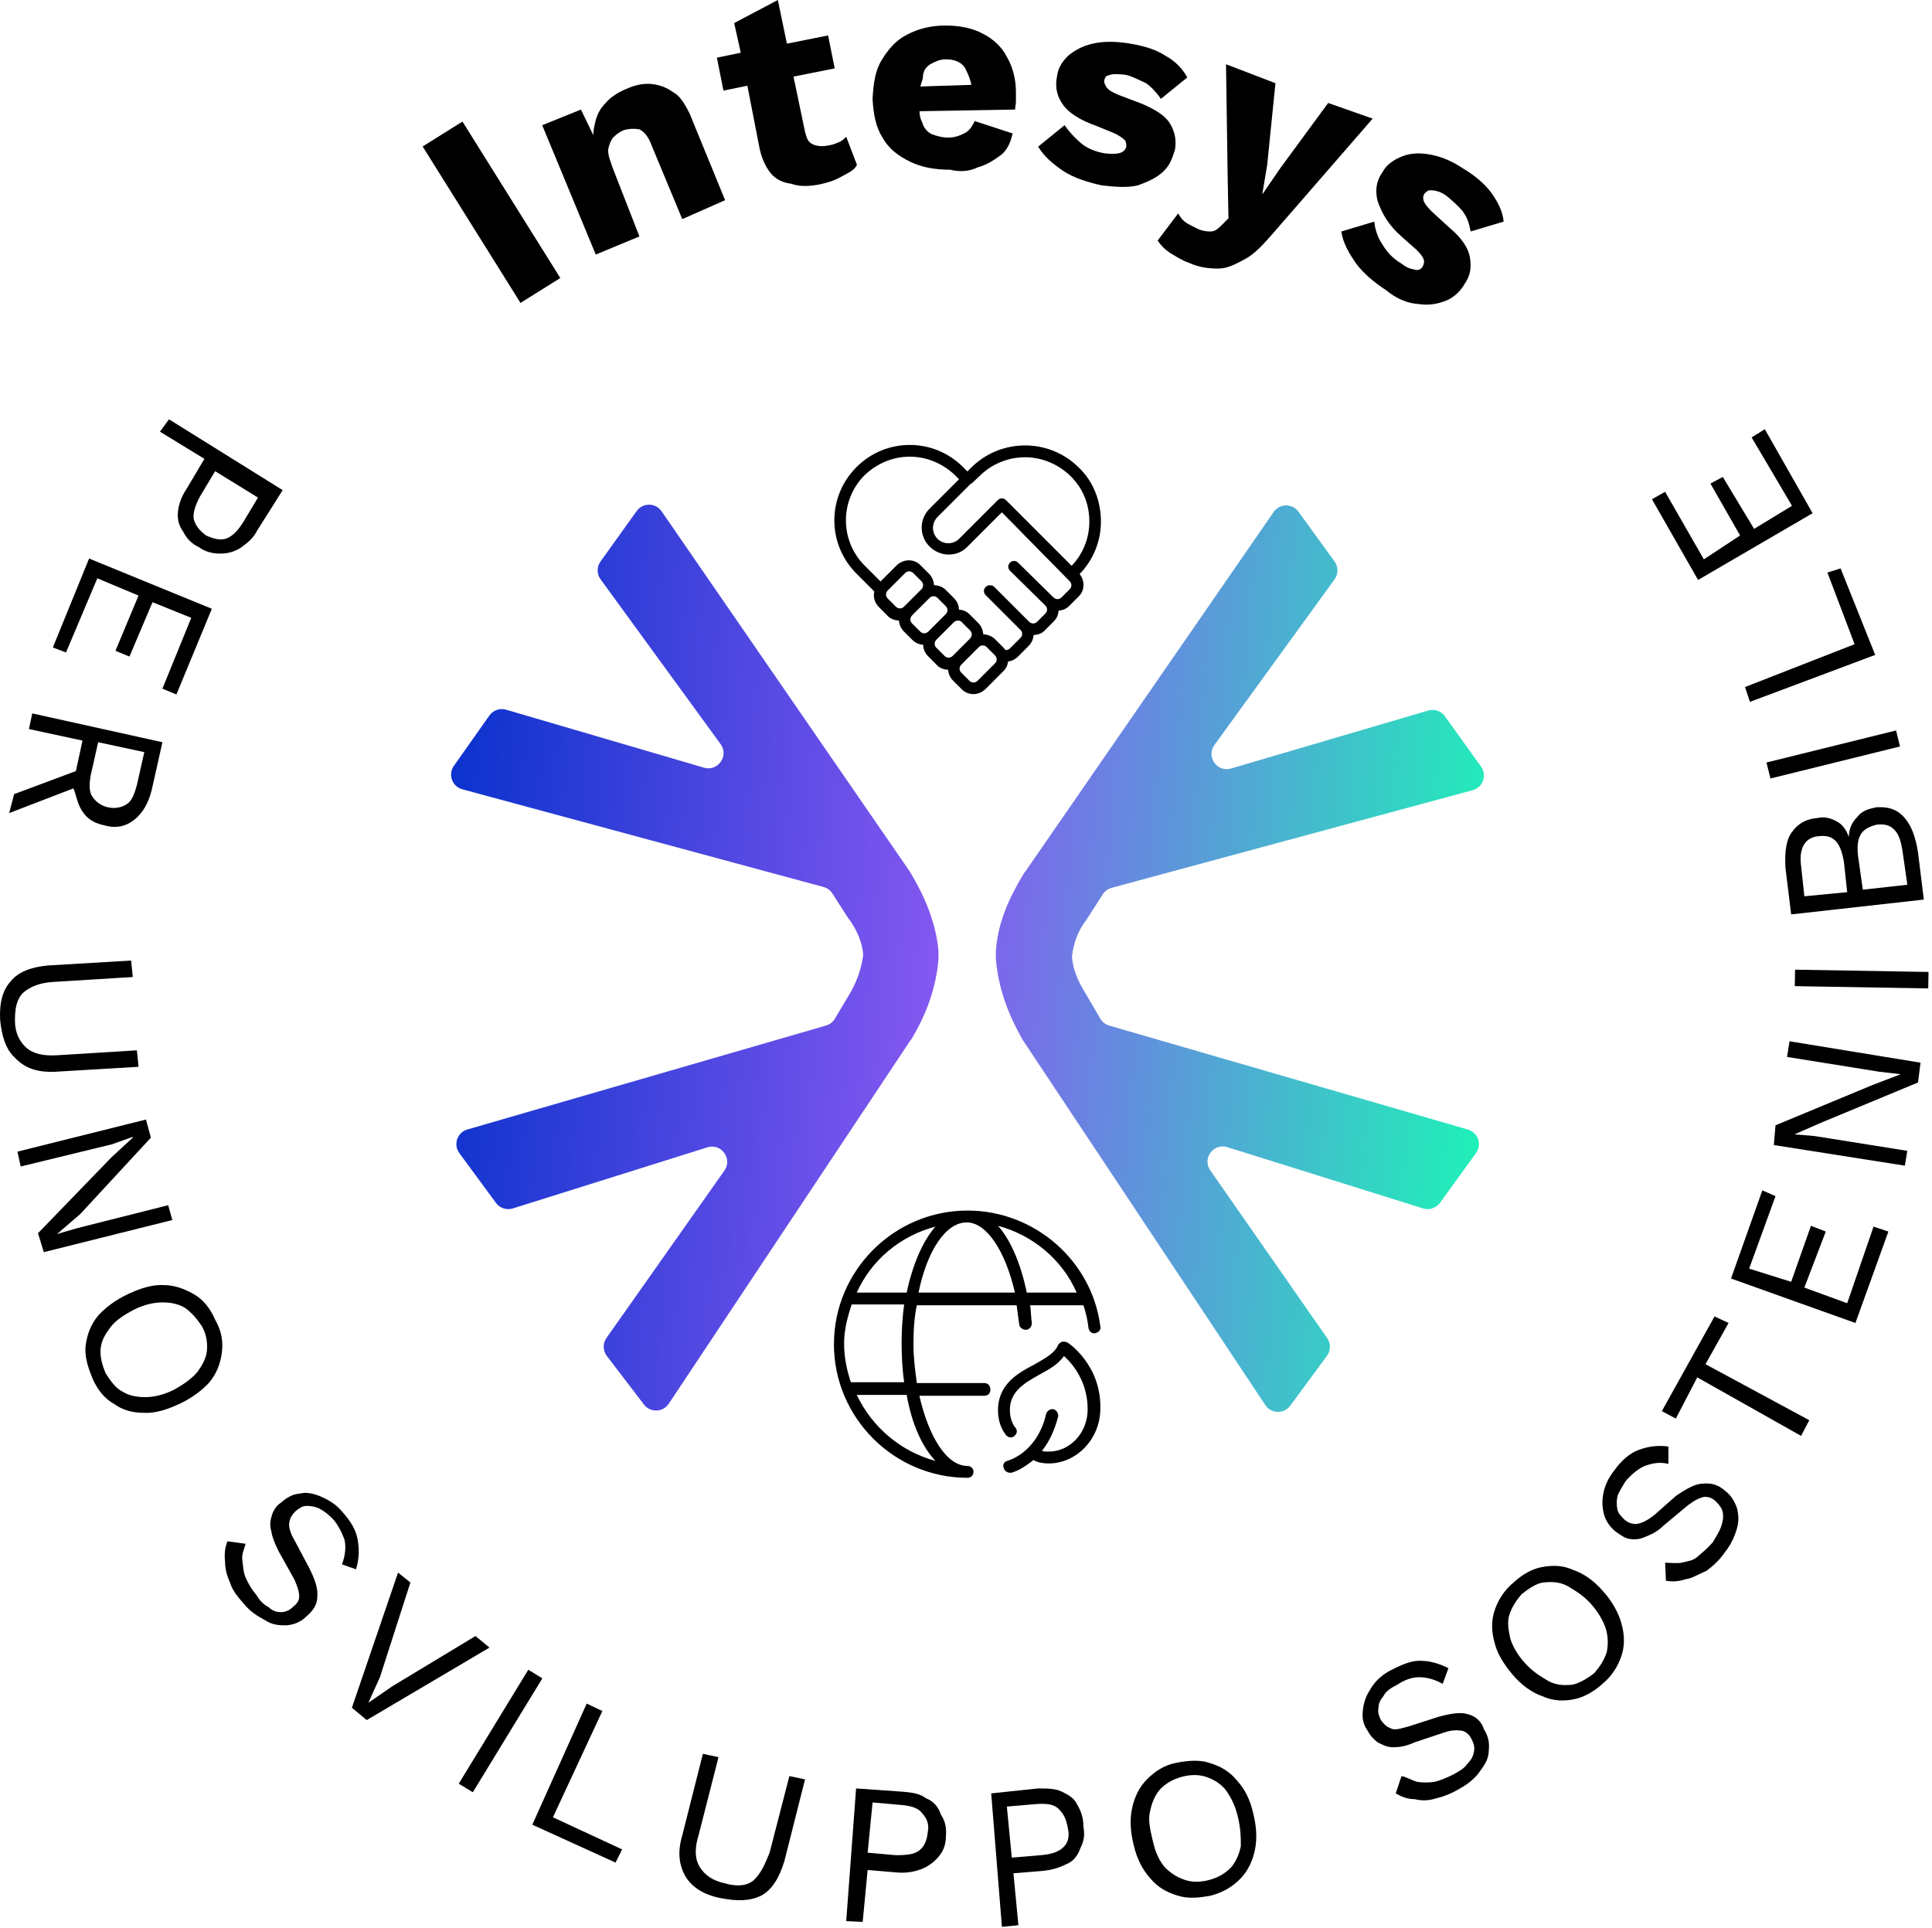<?xml version="1.0" encoding="UTF-8"?>
<svg xmlns="http://www.w3.org/2000/svg" width="508" height="507" viewBox="0 0 508 507" fill="none">
  <path d="M121.598 31.967L111.13 38.515L136.862 79.654L147.33 73.106L121.598 31.967Z" fill="black"></path>
  <path d="M190.659 52.64L181.344 29.894C180.044 27.295 178.745 25.128 177.012 24.262C175.279 22.962 173.329 22.312 171.38 22.096C169.213 21.879 167.047 22.312 164.664 23.396C162.498 24.262 160.548 25.562 159.249 27.078C157.732 28.594 156.866 30.327 156.433 32.494C156.216 33.36 155.999 34.443 155.999 35.526L152.75 28.811L142.569 32.927L156.649 66.936L168.13 62.171L161.198 44.408C160.548 42.458 159.899 41.158 159.899 39.425C160.115 38.126 160.548 37.043 161.198 36.176C162.065 35.31 162.931 34.66 164.014 34.227C165.531 33.794 166.831 33.793 168.13 34.01C169.43 34.66 170.513 35.959 171.38 38.342L179.395 57.621L190.659 52.64Z" fill="black"></path>
  <path d="M225.321 43.325L222.505 35.959C221.855 36.609 221.205 37.259 220.339 37.476C219.472 37.909 218.606 38.126 217.306 38.342C215.79 38.559 214.49 38.342 213.623 37.909C212.324 37.259 212.107 36.176 211.674 34.66L208.641 20.146L219.472 17.98L217.739 9.315L206.908 11.481L204.525 0L193.044 6.066L194.777 13.864L188.495 15.164L190.228 23.828L196.51 22.529L199.76 39.208C200.409 42.025 201.493 44.191 202.792 45.707C204.092 47.223 206.042 48.09 207.991 48.307C210.374 49.173 212.974 48.956 215.356 48.523C217.306 48.09 219.039 47.657 220.988 46.574C222.938 45.491 224.671 44.841 225.321 43.325Z" fill="black"></path>
  <path d="M266.259 35.093L256.295 31.843C255.645 33.143 254.995 34.226 253.912 34.876C252.612 35.526 251.312 36.176 249.363 36.176C247.63 36.176 246.33 35.743 245.03 35.31C243.731 34.66 242.864 33.577 242.431 32.06C241.998 31.194 241.781 30.327 241.781 29.244L266.909 28.811C266.909 28.161 267.126 27.511 267.126 26.645C267.126 25.778 267.126 24.911 267.126 24.045C267.126 20.796 266.259 17.546 264.743 14.947C263.443 12.347 261.061 10.181 258.461 8.881C255.645 7.365 252.396 6.715 248.496 6.715C244.814 6.715 241.348 7.582 238.532 9.098C235.499 10.614 233.549 12.998 231.816 15.814C230.083 18.63 229.65 22.096 229.434 25.995C229.65 30.111 230.3 33.36 232.033 36.176C233.766 39.209 236.149 40.941 239.182 42.458C242.214 43.974 245.68 44.624 249.796 44.624C252.396 45.274 254.995 45.058 257.161 43.975C259.544 43.325 261.494 42.025 263.227 40.725C264.96 39.425 265.826 37.042 266.259 35.093ZM242.648 20.579C242.648 18.846 243.297 17.763 244.597 16.897C245.897 16.247 246.98 15.597 248.713 15.597C250.879 15.597 252.612 16.247 253.695 17.763C254.345 19.063 254.995 20.363 255.428 22.312L241.998 22.745C242.214 21.879 242.431 21.446 242.648 20.579Z" fill="black"></path>
  <path d="M305.905 45.057C307.638 43.541 308.288 41.374 308.938 39.425C309.371 36.825 308.938 34.659 307.638 32.493C306.338 30.327 303.739 28.81 300.273 27.294L293.991 24.911C292.475 24.261 291.392 23.611 290.958 22.961C290.525 22.311 290.308 21.662 290.308 21.229C290.525 20.579 290.742 19.929 291.175 19.929C291.608 19.712 292.475 19.496 293.125 19.496C293.774 19.496 294.857 19.495 296.157 19.712C297.89 20.145 299.407 21.012 301.356 21.878C303.089 23.178 304.172 24.478 305.255 25.994L312.187 20.362C310.888 17.979 308.938 16.03 306.555 14.73C303.956 12.997 300.923 12.131 297.24 11.481C293.341 10.831 290.092 10.831 287.276 11.481C284.46 12.131 282.293 13.43 280.777 14.73C279.261 16.247 278.178 17.979 277.961 19.929C277.311 22.962 277.961 25.344 279.477 27.511C280.994 29.677 284.026 31.627 288.359 33.143L293.125 35.093C294.424 35.742 295.291 36.392 295.724 36.825C296.157 37.259 296.157 38.125 296.157 38.559C295.941 39.425 295.291 40.075 294.208 40.291C293.341 40.508 291.825 40.508 290.308 40.291C287.925 39.858 285.759 38.992 284.026 37.475C282.293 35.959 280.994 34.443 279.91 32.926L272.979 38.559C274.495 41.158 276.878 43.108 279.694 45.057C282.51 46.79 285.759 47.873 289.658 48.74C293.341 49.173 296.59 49.39 299.19 48.74C302.223 47.657 304.389 46.574 305.905 45.057Z" fill="black"></path>
  <path d="M349.23 27.078L336.665 44.191L331.9 51.123L333.2 43.325L335.366 21.879L322.368 16.897L322.802 46.574L323.018 57.405L321.285 59.138C319.986 60.438 319.336 60.871 318.253 60.871C316.953 60.871 316.086 60.654 315.003 60.221C313.703 59.571 312.404 58.921 311.754 58.488C310.887 57.838 310.237 56.972 309.804 56.105L304.389 63.254C305.255 64.553 306.338 65.637 307.638 66.503C309.154 67.37 310.671 68.453 312.62 69.102C315.437 70.402 318.036 70.619 320.419 70.619C322.802 70.619 325.184 69.319 327.567 68.019C329.95 66.72 332.333 64.12 335.149 60.871L360.927 31.194L349.23 27.078Z" fill="black"></path>
  <path d="M372.838 79.934C375.654 80.367 378.037 79.934 380.203 79.067C382.369 78.201 384.102 76.468 385.185 74.518C386.702 72.352 386.918 70.186 386.485 67.586C386.052 65.204 384.319 62.604 381.503 60.221L376.52 55.672C375.221 54.373 374.571 53.506 374.354 52.856C374.138 52.206 374.137 51.556 374.571 50.907C375.004 50.473 375.437 50.04 375.87 50.04C376.52 50.04 377.17 50.04 377.82 50.257C378.687 50.473 379.553 50.907 380.42 51.557C381.936 52.856 383.236 53.939 384.535 55.455C385.835 57.188 386.268 58.705 386.702 60.871L395.366 58.272C395.15 55.672 393.85 53.073 392.117 50.69C390.384 48.307 387.785 46.141 384.535 44.191C381.286 42.025 378.253 40.942 375.221 40.509C372.188 40.075 370.022 40.508 368.072 41.375C366.122 42.241 364.39 43.541 363.523 45.274C361.79 47.657 361.573 50.257 362.223 52.856C363.523 56.539 365.256 59.355 368.722 62.388L372.404 65.637C373.704 66.937 374.138 67.587 374.354 68.236C374.571 68.886 374.354 69.536 374.137 69.969C373.704 70.836 372.838 71.269 371.755 70.836C370.455 70.619 369.588 70.186 368.505 69.32C366.339 68.02 364.823 66.503 363.523 64.337C362.223 62.388 361.573 60.438 361.357 58.272L352.692 60.871C353.125 63.904 354.641 66.503 356.591 69.32C358.541 71.919 361.357 74.302 364.389 76.251C366.989 78.418 369.805 79.717 372.838 79.934Z" fill="black"></path>
  <path d="M48.986 128.674C47.687 130.623 47.037 132.573 46.82 134.306C46.603 136.039 46.82 137.989 48.12 139.722C48.986 141.455 50.286 142.971 52.236 143.837C53.969 145.137 55.918 145.57 57.868 145.57C59.818 145.57 61.55 145.137 63.283 144.054C65.016 142.754 66.533 141.671 67.616 139.505L74.331 128.89L44.437 110.261L42.054 113.51L53.752 120.659L48.986 128.674ZM67.833 130.84L63.933 137.339C62.417 139.721 61.117 141.021 59.384 141.671C57.651 142.104 56.135 141.671 54.185 140.805C52.452 139.505 51.369 138.205 50.936 136.472C50.719 134.739 51.369 132.79 52.669 130.407L56.568 123.908L67.833 130.84Z" fill="black"></path>
  <path d="M25.591 152.069L36.422 156.618L30.357 171.132L34.039 172.648L40.105 158.351L50.286 162.467L42.704 181.096L46.387 182.613L55.701 160.084L23.425 146.87L13.893 170.265L17.359 171.565L25.591 152.069Z" fill="black"></path>
  <path d="M21.044 212.29C22.344 214.889 24.293 216.406 27.543 217.056C30.575 217.922 33.175 217.272 35.341 215.539C37.507 213.806 39.024 211.207 39.89 207.741L42.706 195.177L8.48 187.595L7.613 191.711L21.694 194.743L19.961 202.758L3.714 208.824L2.415 213.806L19.311 207.308C19.961 208.824 20.177 210.557 21.044 212.29ZM23.86 203.841L25.81 195.177L37.941 197.776L35.991 206.441C35.341 208.824 34.691 210.557 33.392 211.423C32.092 212.29 30.359 212.723 28.409 212.29C26.46 211.857 25.16 210.774 24.293 209.474C23.427 208.391 23.427 206.224 23.86 203.841Z" fill="black"></path>
  <path d="M14.546 281.826L36.425 280.526L35.992 276.194L14.979 277.493C11.296 277.71 8.697 277.06 6.964 275.544C5.231 274.027 3.931 271.644 3.931 268.395C3.931 265.146 4.365 262.763 6.098 261.03C7.831 259.514 10.43 258.431 13.896 258.214L34.908 256.914L34.475 252.582L12.596 253.881C8.047 254.315 4.798 255.614 2.848 257.997C0.682 260.38 -0.185 263.63 0.032 268.179C0.465 272.511 1.548 275.977 3.931 278.143C6.531 280.959 9.997 282.042 14.546 281.826Z" fill="black"></path>
  <path d="M44.225 316.919L20.18 322.984L14.981 324.5L21.046 319.301L39.676 299.155L38.376 294.39L4.583 302.838L5.449 306.737L29.494 300.888L34.91 298.939V299.155L29.278 304.354L9.998 324.284L11.515 329.266L45.308 320.817L44.225 316.919Z" fill="black"></path>
  <path d="M56.571 347.029C55.271 343.996 53.321 341.613 50.938 340.314C48.772 339.014 45.956 337.931 43.14 337.931C40.107 337.715 36.858 338.797 33.608 340.314C30.359 341.83 27.543 343.996 25.81 345.946C23.86 348.329 22.994 350.712 22.561 353.528C22.128 356.344 22.994 359.16 24.294 362.41C25.593 365.442 27.543 367.825 29.926 369.125C32.309 370.858 34.908 371.508 37.724 371.508C40.757 371.724 44.006 370.641 47.256 369.125C50.505 367.608 53.321 365.442 55.054 363.493C57.004 361.11 57.87 358.727 58.303 355.911C58.737 352.878 58.303 350.062 56.571 347.029ZM54.404 355.261C54.188 357.211 53.105 359.16 51.805 360.893C50.288 362.626 48.122 364.142 45.739 365.442C43.14 366.742 40.54 367.392 38.157 367.392C35.775 367.392 33.825 366.958 32.092 365.875C30.359 365.009 29.059 363.059 27.76 361.11C26.893 358.943 26.243 356.777 26.46 354.611C26.677 352.445 27.76 350.712 29.059 348.979C30.576 347.029 32.742 345.73 35.125 344.43C37.724 343.13 40.324 342.48 42.707 342.48C45.089 342.48 47.039 342.914 48.772 343.997C50.505 345.296 51.805 346.813 53.104 348.762C54.188 350.712 54.621 352.878 54.404 355.261Z" fill="black"></path>
  <path d="M93.613 412.666C94.48 409.85 94.48 407.25 94.046 404.867C93.613 402.268 92.097 399.885 90.147 397.719C88.414 395.553 86.465 394.47 84.515 393.603C82.566 392.737 80.616 392.304 78.883 392.737C76.933 392.954 75.634 393.603 73.901 395.119C72.601 395.986 71.951 397.069 71.518 398.369C71.085 399.669 70.868 400.969 71.301 402.485C71.518 404.001 72.168 405.734 73.251 407.9L77.367 415.265C78.233 417.215 78.666 418.515 78.666 419.815C78.666 421.114 77.8 421.981 76.933 422.63C76.067 423.497 74.984 423.93 73.901 423.93C72.601 423.93 71.518 423.497 70.651 422.63C69.352 421.981 68.269 420.897 67.402 419.381C66.102 417.865 65.236 416.349 64.586 414.832C63.936 413.316 63.936 411.799 63.719 410.283C63.503 408.767 64.153 407.467 64.586 405.951L59.82 405.301C59.17 406.817 58.954 408.55 59.17 410.5C59.17 412.449 59.603 414.182 60.47 416.132C61.12 418.298 62.636 420.031 64.153 421.764C65.886 423.93 67.835 425.013 69.785 426.097C71.734 427.396 73.684 427.397 75.417 427.397C77.367 427.18 79.1 426.53 80.616 425.013C82.349 423.497 83.432 421.981 83.432 419.815C83.649 417.648 82.782 415.266 81.266 412.233L77.583 405.301C76.284 403.134 75.85 401.402 76.067 400.319C76.284 399.019 76.933 398.152 77.8 397.286C78.666 396.636 79.533 395.986 80.616 395.986C81.916 395.986 82.782 396.202 83.865 396.636C85.165 397.286 86.248 398.152 87.548 399.452C89.064 401.185 89.931 403.134 90.581 404.867C91.014 406.817 90.797 408.983 89.931 411.366L93.613 412.666Z" fill="black"></path>
  <path d="M125.023 430.212L103.144 443.426L96.862 447.759L99.895 441.043L107.91 416.132L104.66 413.532L92.529 449.059L96.429 452.308L128.706 433.245L125.023 430.212Z" fill="black"></path>
  <path d="M138.909 439.076L120.625 469.032L124.324 471.289L142.607 441.334L138.909 439.076Z" fill="black"></path>
  <path d="M158.383 449.925L154.267 447.976L139.97 479.819L161.849 489.783L163.582 486.318L145.386 477.869L158.383 449.925Z" fill="black"></path>
  <path d="M202.359 487.184C201.059 490.433 199.976 492.816 198.026 494.549C196.077 496.066 193.477 496.065 190.445 495.199C187.412 494.549 185.246 493.033 183.946 490.866C182.646 488.7 182.646 485.884 183.729 482.418L188.928 462.056L184.812 461.189L179.397 482.635C178.097 486.968 178.53 490.434 180.263 493.466C181.996 496.282 185.029 498.232 189.361 499.098C193.694 499.965 197.16 499.965 200.193 498.448C203.009 496.932 204.958 493.683 206.258 489.35L211.674 467.905L207.558 467.038L202.359 487.184Z" fill="black"></path>
  <path d="M243.516 472.887C241.783 471.587 239.833 471.371 237.45 471.154L225.103 470.287L222.503 505.164L226.836 505.38L228.136 491.733L235.934 492.383C238.317 492.6 240.483 492.166 242.216 491.516C243.949 490.866 245.465 489.783 246.765 488.267C248.065 486.751 248.715 485.018 248.715 482.851C248.931 480.685 248.498 478.736 247.415 477.219C246.765 475.053 245.249 473.537 243.516 472.887ZM243.949 481.768C243.732 483.934 243.083 485.451 241.783 486.534C240.483 487.617 238.533 487.834 235.501 487.834L228.136 487.184L229.435 473.97L236.801 474.62C239.617 474.836 241.566 475.486 242.433 476.786C243.732 478.086 244.382 479.819 243.949 481.768Z" fill="black"></path>
  <path d="M283.156 474.403C282.506 472.887 280.989 472.02 279.256 471.154C277.523 470.287 275.357 470.287 272.974 470.287L260.627 471.587L263.443 506.68L267.775 506.247L266.476 492.599L274.274 491.949C276.657 491.733 278.607 491.083 280.34 490.217C282.073 489.567 283.372 488.05 284.022 486.101C284.889 484.368 285.322 482.852 284.889 480.469C284.889 478.086 284.239 476.136 283.156 474.403ZM279.69 485.668C278.39 486.967 276.44 487.617 273.624 487.834L266.043 488.484L264.743 475.053L272.324 474.403C275.141 474.187 277.09 474.403 278.39 475.703C279.69 477.002 280.34 478.302 280.773 480.685C281.206 482.635 280.989 484.368 279.69 485.668Z" fill="black"></path>
  <path d="M325.182 468.121C323.233 465.738 320.85 464.438 318.034 463.572C315.434 462.706 312.402 462.922 309.152 463.572C305.903 464.222 303.52 465.955 301.57 467.904C299.621 469.854 298.321 472.454 297.671 475.486C297.021 478.519 297.238 481.768 298.105 485.234C298.971 488.917 300.487 491.733 302.437 493.899C304.387 496.282 306.769 497.581 309.586 498.448C312.185 499.314 315.218 499.098 318.467 498.448C321.716 497.581 324.099 496.065 326.049 494.115C327.998 492.166 329.298 489.566 329.948 486.534C330.598 483.501 330.381 480.252 329.515 476.786C328.648 473.103 327.349 470.504 325.182 468.121ZM323.666 491.083C322.15 492.599 320.417 493.682 318.034 494.332C315.651 494.982 313.485 494.982 311.535 494.332C309.586 493.682 307.853 492.599 306.336 491.083C304.82 489.35 303.737 486.967 303.087 483.934C302.437 481.118 301.787 478.519 302.437 476.136C302.87 473.97 303.737 472.02 305.037 470.504C306.553 468.987 308.286 467.904 310.669 467.254C313.052 466.605 315.218 466.605 317.167 467.254C319.117 467.904 320.85 468.987 322.15 470.504C323.449 472.237 324.749 474.62 325.399 477.436C326.265 480.685 326.266 483.501 326.266 485.451C325.832 487.617 324.966 489.567 323.666 491.083Z" fill="black"></path>
  <path d="M386.056 450.791C384.107 450.141 381.507 450.575 378.258 451.441L370.893 453.824C368.51 454.474 366.777 455.124 365.694 454.474C364.394 454.041 363.744 453.174 363.094 452.308C362.661 451.441 362.228 450.358 362.444 449.275C362.444 447.975 362.878 447.109 363.744 446.026C364.394 444.726 365.694 443.86 367.427 442.993C369.376 441.693 371.326 441.043 373.059 441.043C375.008 441.043 376.958 441.476 379.341 442.776L380.857 438.661C378.258 437.361 375.875 436.711 373.276 436.711C370.676 436.711 368.077 438.011 365.477 439.311C363.094 440.61 361.361 442.343 360.278 444.292C358.978 446.242 358.545 447.975 358.329 449.925C358.112 452.091 358.545 453.607 359.628 455.124C360.278 456.423 361.145 457.29 362.228 458.157C363.527 458.807 364.611 459.456 366.344 459.456C367.86 459.456 369.593 459.24 371.976 458.157L379.774 455.557C381.724 454.907 383.023 454.907 384.54 455.124C385.84 455.557 386.49 456.423 386.923 457.29C387.573 458.59 387.789 459.456 387.573 460.539C387.356 461.839 386.923 462.705 385.84 463.789C384.973 465.088 383.673 465.738 382.157 466.605C380.424 467.471 378.908 468.121 377.175 468.555C375.658 468.771 374.142 468.771 372.626 468.555C371.109 468.121 369.81 467.254 368.51 467.038L366.993 471.587C368.51 472.454 370.026 473.103 371.976 473.103C373.709 473.537 375.658 473.537 377.608 472.887C379.558 472.454 381.724 471.587 383.89 470.287C386.273 468.987 388.222 467.255 389.306 465.522C390.605 463.789 391.472 462.272 391.472 460.106C391.688 458.156 391.255 456.423 390.172 454.69C389.522 452.524 387.789 451.224 386.056 450.791Z" fill="black"></path>
  <path d="M421.58 418.515C419.198 415.699 416.381 413.749 413.782 412.882C410.966 411.583 408.367 411.583 405.767 412.016C402.951 412.449 400.351 413.965 397.969 416.132C395.369 418.298 393.853 420.898 392.986 423.497C392.12 426.097 392.12 428.912 392.986 431.945C393.636 434.761 395.369 437.578 397.752 440.394C400.135 443.21 402.951 445.159 405.55 446.026C408.366 447.325 411.183 447.326 413.565 446.892C416.165 446.459 418.981 444.943 421.364 442.776C423.963 440.61 425.48 438.011 426.346 435.411C427.213 432.812 427.213 429.995 426.346 426.963C425.696 424.363 423.963 421.114 421.58 418.515ZM422.447 434.545C421.797 436.494 420.714 438.227 419.198 439.96C417.248 441.476 415.298 442.56 413.565 442.993C411.399 443.21 409.45 443.209 407.283 442.126C405.117 440.827 403.168 439.744 401.001 437.361C398.835 434.978 397.752 432.812 397.102 430.862C396.669 428.696 396.236 426.53 396.885 424.58C397.535 422.631 398.618 420.898 400.135 419.165C402.084 417.648 404.034 416.348 405.767 416.132C407.933 415.915 409.883 415.915 412.049 416.998C414.215 418.298 416.165 419.381 418.331 421.764C420.281 423.93 421.58 426.313 422.23 428.263C422.88 430.429 422.88 432.595 422.447 434.545Z" fill="black"></path>
  <path d="M453.423 391.87C451.69 390.354 449.74 389.92 447.791 390.137C445.841 390.137 443.458 391.437 440.642 393.386L435.01 398.369C433.06 399.885 431.761 400.535 430.244 400.752C428.945 400.752 427.861 400.318 426.995 399.452C426.129 398.585 425.479 397.936 425.262 396.852C425.045 395.769 425.045 394.686 425.262 393.603C425.479 392.52 426.562 391.004 427.428 389.487C428.945 387.754 430.461 386.455 432.194 385.588C433.927 384.938 436.093 384.288 438.693 384.938V380.389C435.876 379.956 433.277 380.389 430.894 381.256C428.511 382.122 426.345 384.072 424.612 386.454C422.879 388.621 422.013 390.571 421.579 392.737C421.146 394.903 421.363 396.852 421.796 398.369C422.229 399.885 423.312 401.618 425.045 402.918C426.345 403.784 427.212 404.434 428.295 404.651C429.594 404.868 430.894 404.867 432.411 404.217C433.927 403.568 435.66 402.918 437.393 401.185L443.892 395.769C445.625 394.47 446.924 393.82 448.224 393.603C449.524 393.603 450.39 394.037 451.257 394.903C452.123 395.77 452.773 396.636 452.99 397.719C453.206 399.018 452.99 400.102 452.556 401.402C452.123 402.701 451.257 404.001 450.39 405.517C449.09 407.034 447.791 408.117 446.491 409.2C445.191 410.5 443.675 410.5 442.159 410.933C440.642 411.15 439.126 410.933 437.826 410.933L438.043 415.698C439.776 415.915 441.292 415.915 443.242 415.265C444.975 415.049 446.491 413.966 448.657 413.099C450.39 411.799 451.907 410.5 453.423 408.334C455.156 406.167 456.022 404.217 456.672 402.051C457.322 399.885 457.106 397.936 456.672 396.419C456.022 394.686 455.156 393.17 453.423 391.87Z" fill="black"></path>
  <path d="M454.506 347.895L450.824 346.163L436.96 371.074L440.643 373.024L446.275 362.193L473.569 377.573L475.735 373.457L448.441 358.727L454.506 347.895Z" fill="black"></path>
  <path d="M485.699 342.697L474.435 338.581L480.067 323.851L476.168 322.334L470.969 337.064L459.921 333.599L466.853 314.536L463.387 313.02L455.155 336.198L487.865 347.895L496.53 323.851L492.631 322.551L485.699 342.697Z" fill="black"></path>
  <path d="M469.885 277.927L494.147 281.825L499.779 282.475L492.414 285.292L466.853 295.906L466.419 301.105L500.862 306.521L501.512 302.621L477.034 298.722L471.835 298.289L478.767 295.256L504.328 284.642L504.978 279.443L470.535 273.811L469.885 277.927Z" fill="black"></path>
  <path d="M471.997 254.985L471.923 259.317L507.012 259.914L507.086 255.582L471.997 254.985Z" fill="black"></path>
  <path d="M488.301 214.889C487.001 216.189 486.135 217.922 486.135 220.088C485.485 218.355 484.618 216.839 482.885 215.972C481.369 215.106 479.636 214.673 477.903 215.106C474.87 215.323 472.704 216.622 471.188 218.789C469.671 220.738 469.238 223.988 469.455 228.103L470.971 240.451L505.847 236.552L504.331 224.204C503.681 220.088 502.598 217.056 500.648 214.889C498.699 212.723 496.316 212.073 493.283 212.29C491.334 212.723 489.601 213.156 488.301 214.889ZM474.437 235.685L473.571 227.67C472.921 222.687 474.87 220.088 478.336 219.872C482.235 219.438 483.968 221.604 484.835 226.587L485.701 234.602L474.437 235.685ZM498.049 218.139C499.349 219.438 499.782 221.171 500.215 223.554L501.515 232.652L489.817 233.952L488.517 224.854C488.301 222.255 488.517 220.521 489.384 219.222C490.25 217.922 491.767 217.272 493.5 216.839C495.666 216.622 496.966 217.056 498.049 218.139Z" fill="black"></path>
  <path d="M498.547 192.081L464.479 200.507L465.519 204.713L499.587 196.287L498.547 192.081Z" fill="black"></path>
  <path d="M458.836 180.663L460.136 184.562L493.063 172.215L483.965 149.469L480.499 150.553L487.647 169.399L458.836 180.663Z" fill="black"></path>
  <path d="M476.604 134.956L464.04 112.86L460.574 115.026L471.188 133.006L461.224 139.072L452.992 125.424L449.743 127.157L457.541 140.805L448.01 147.087L437.828 129.324L434.362 131.273L446.493 152.502L476.604 134.956Z" fill="black"></path>
  <path d="M289.316 267.863C289.834 268.747 290.671 269.399 291.655 269.684L385.982 297.022C388.642 297.793 389.733 300.968 388.108 303.211L378.627 316.297C377.618 317.689 375.833 318.281 374.193 317.767L322.711 301.654C319.072 300.515 316.055 304.63 318.234 307.758L348.966 351.871C349.945 353.276 349.921 355.149 348.906 356.528L339.263 369.636C337.617 371.874 334.247 371.794 332.709 369.48L268.921 273.467C265.127 266.793 262.895 260.786 262.002 253.667C261.779 252.11 261.779 250.33 262.002 248.55C262.667 242.586 264.872 236.841 269.273 229.573C269.335 229.471 269.41 229.376 269.494 229.292C269.558 229.228 269.616 229.159 269.667 229.084L334.893 134.63C336.461 132.359 339.804 132.321 341.423 134.556L350.911 147.651C351.926 149.052 351.925 150.946 350.91 152.346L319.325 195.899C317.085 198.988 320.03 203.161 323.691 202.085L375.553 186.839C377.185 186.36 378.941 186.964 379.932 188.347L389.426 201.596C391.052 203.865 389.913 207.059 387.219 207.787L292.282 233.465C291.323 233.724 290.495 234.331 289.959 235.168L285.659 241.877C283.427 244.769 282.311 247.883 281.865 251.443V251.665C282.088 254.557 283.204 257.672 285.436 261.231L289.316 267.863ZM239.238 229.196L173.952 134.442C172.38 132.16 169.021 132.129 167.407 134.382L157.899 147.65C156.894 149.052 156.901 150.94 157.917 152.335L189.474 195.674C191.721 198.761 188.779 202.941 185.115 201.867L133.072 186.62C131.43 186.139 129.665 186.755 128.679 188.152L119.342 201.386C117.74 203.656 118.884 206.828 121.566 207.553L216.546 233.242C217.505 233.502 218.333 234.109 218.869 234.945L223.076 241.509C223.138 241.606 223.21 241.695 223.291 241.776C223.359 241.843 223.42 241.916 223.474 241.994C225.437 244.853 226.743 247.925 226.963 250.998C226.963 251.146 226.953 251.294 226.931 251.441C226.474 254.482 225.577 257.533 223.616 261.009L219.513 267.886C218.994 268.756 218.165 269.397 217.192 269.679L122.888 297.01C120.216 297.784 119.131 300.981 120.78 303.222L130.419 316.325C131.432 317.702 133.209 318.283 134.84 317.77L186.004 301.702C189.654 300.555 192.676 304.695 190.473 307.822L159.469 351.822C158.463 353.25 158.5 355.166 159.56 356.554L169.327 369.342C170.994 371.525 174.315 371.416 175.837 369.129L239.385 273.582C239.436 273.506 239.494 273.434 239.559 273.369C239.642 273.286 239.715 273.193 239.774 273.091C243.514 266.698 245.717 260.732 246.603 253.89C246.826 252.11 246.826 250.33 246.603 248.55C245.71 242.099 243.255 235.87 239.238 229.196Z" fill="url(#paint0_linear_472_731)"></path>
  <path d="M258.861 363.693H241.07C240.625 360.358 240.18 357.022 240.18 353.464C240.18 349.906 240.403 346.348 241.07 343.234H267.311C267.533 344.791 267.756 346.57 267.978 348.126C267.978 349.016 268.868 349.683 269.757 349.683C270.647 349.683 271.314 348.794 271.314 347.904C271.092 346.348 271.091 344.791 270.869 343.234H284.657C284.657 343.234 284.657 343.234 284.879 343.234C285.547 345.236 285.991 347.237 286.214 349.238C286.436 350.128 287.103 350.795 287.993 350.573C288.882 350.351 289.549 349.683 289.327 348.794C287.103 331.448 271.981 318.327 254.413 318.327C235.066 318.327 219.276 334.117 219.276 353.464C219.276 372.811 235.066 388.6 254.413 388.6C255.302 388.6 255.97 387.933 255.97 387.044C255.97 386.154 255.302 385.487 254.413 385.487C248.853 385.487 244.183 377.703 241.737 367.029H258.861C259.75 367.029 260.417 366.362 260.417 365.472C260.417 364.361 259.75 363.693 258.861 363.693ZM241.515 339.898C243.738 329.002 248.631 321.441 254.19 321.441C259.528 321.441 264.42 329.224 266.866 339.898H241.515ZM283.1 339.898H269.98C268.423 332.337 265.754 326.111 262.419 322.33C271.536 324.777 279.32 331.225 283.1 339.898ZM245.962 322.552C242.627 326.333 239.958 332.56 238.401 339.898H225.281C229.061 331.448 236.622 324.999 245.962 322.552ZM223.946 343.012H237.734C237.289 346.347 237.067 349.683 237.067 353.241C237.067 356.8 237.289 360.358 237.734 363.471H223.946C223.946 363.471 223.946 363.471 223.724 363.471C222.612 360.136 221.945 356.8 221.945 353.241C221.945 349.683 222.834 346.347 223.946 343.012ZM245.962 384.152C236.845 381.706 229.283 375.258 225.281 366.807H238.401C239.736 374.368 242.404 380.372 245.962 384.152Z" fill="black"></path>
  <path d="M280.653 353.019C280.208 352.796 279.763 352.797 279.319 352.797C278.874 353.019 278.429 353.241 278.207 353.686C277.317 355.91 274.649 357.244 271.98 358.801C267.755 361.025 262.417 363.915 262.417 370.809C262.417 375.035 264.419 377.258 264.641 377.481C265.308 378.148 266.198 378.148 266.865 377.481C267.532 376.814 267.532 375.924 266.865 375.257C266.865 375.257 265.531 373.7 265.531 370.809C265.531 365.917 269.311 363.693 273.314 361.469C275.761 360.135 278.207 358.801 279.763 356.577C281.987 358.578 285.99 363.249 285.99 370.587C285.99 376.814 281.32 381.706 275.76 381.706C274.871 381.706 274.426 381.706 273.981 381.484C275.983 379.038 277.317 375.924 278.207 372.588C278.429 371.699 277.762 370.81 277.095 370.587C276.205 370.365 275.316 371.032 275.093 371.699C273.759 377.926 269.756 382.596 264.864 384.152C263.974 384.375 263.529 385.265 263.974 386.154C264.197 386.821 264.864 387.266 265.531 387.266C265.753 387.266 265.976 387.266 265.976 387.266C268.2 386.599 269.979 385.265 271.758 383.93C272.425 384.375 273.759 384.82 275.76 384.82C283.099 384.82 289.326 378.37 289.326 370.365C289.548 359.023 281.098 353.241 280.653 353.019Z" fill="black"></path>
  <path d="M239.22 117C234.158 117 229.095 118.939 225.21 122.824C217.44 130.594 217.44 143.075 225.21 150.845L229.88 155.515C229.815 155.836 229.779 156.157 229.779 156.485C229.779 157.698 230.231 158.763 231.147 159.679L233.277 161.815C234.015 162.695 235.181 163.142 236.365 163.171C236.442 164.218 236.876 165.254 237.697 166.075L239.833 168.204C240.666 169.043 241.642 169.477 242.736 169.549C242.766 170.715 243.212 171.744 244.093 172.625L246.222 174.76C246.96 175.641 248.126 176.087 249.304 176.117C249.37 177.211 249.804 178.181 250.643 179.02L252.778 181.15C253.689 182.066 254.753 182.524 255.973 182.524C257.038 182.524 258.258 182.066 259.168 181.15L263.737 176.581C264.522 175.867 264.944 174.927 265.063 173.939C266.045 173.82 266.931 173.392 267.699 172.625L270.441 169.882C271.262 169.061 271.697 168.026 271.774 166.979C272.958 166.949 274.124 166.503 274.862 165.622L276.991 163.487C277.848 162.701 278.282 161.648 278.342 160.566C279.46 160.5 280.561 160.054 281.406 159.066L283.535 156.937C285.237 155.378 285.338 152.778 283.875 150.946C287.414 147.311 289.479 142.373 289.479 137.138C289.479 131.807 287.498 126.632 283.69 122.973C275.921 115.209 263.285 115.209 255.515 122.824L254.373 123.966L253.23 122.824C249.346 118.939 244.283 117 239.22 117ZM239.22 120.082C243.486 120.082 247.751 121.753 251.101 124.954L252.166 126.019L244.402 133.789C241.659 136.531 241.659 140.945 244.402 143.688C245.77 145.056 247.597 145.824 249.423 145.824C251.249 145.824 252.927 145.211 254.301 143.837L263.427 134.711L281.251 152.826C281.864 153.433 281.864 154.349 281.251 154.962L279.121 157.091C278.514 157.698 277.598 157.698 276.991 157.091L267.699 147.953C267.092 147.347 266.176 147.347 265.569 147.953C264.962 148.56 264.962 149.476 265.569 150.083L274.862 159.221C275.468 159.828 275.468 160.744 274.862 161.351L272.726 163.487C272.119 164.093 271.203 164.093 270.59 163.487L261.452 154.349C261.131 154.022 260.72 153.885 260.31 153.903C259.905 153.885 259.495 154.022 259.168 154.349C258.561 154.956 258.561 155.872 259.168 156.485L268.306 165.622C268.615 165.926 268.77 166.229 268.77 166.681C268.77 167.139 268.615 167.449 268.306 167.752L265.569 170.489C265.218 170.84 264.772 170.965 264.344 170.917C264.171 170.661 263.969 170.417 263.737 170.191L261.607 168.056C260.798 167.247 259.673 166.842 258.537 166.812C258.478 165.729 258.043 164.641 257.193 163.79L255.063 161.66C254.278 160.81 253.23 160.369 252.154 160.316C252.124 159.15 251.678 158.126 250.791 157.246L248.662 155.11C247.852 154.301 246.728 153.897 245.592 153.867C245.532 152.784 245.098 151.695 244.247 150.845L242.117 148.715C240.44 146.889 237.543 146.889 235.716 148.715L231.528 152.903L227.34 148.715C220.79 142.165 220.79 131.504 227.34 124.954C230.689 121.753 234.955 120.082 239.22 120.082ZM269.531 120.236C273.791 120.236 278.056 121.908 281.406 125.109L281.56 125.257C284.761 128.458 286.433 132.569 286.433 137.138C286.433 141.451 284.826 145.609 281.775 148.78L264.653 131.653C264.623 131.629 264.587 131.617 264.564 131.593C264.534 131.564 264.528 131.528 264.498 131.504C263.891 130.897 262.975 130.897 262.368 131.504L252.166 141.707C250.643 143.23 248.055 143.23 246.532 141.707C245.77 140.945 245.312 139.88 245.312 138.816C245.312 137.751 245.77 136.686 246.532 135.924L255.289 127.167L255.36 127.238L257.645 125.109C260.845 121.908 265.266 120.236 269.531 120.236ZM239.072 150.238C239.375 150.238 239.827 150.387 240.13 150.69L242.266 152.826C242.873 153.433 242.873 154.349 242.266 154.962L237.697 159.53C237.09 160.137 236.174 160.137 235.562 159.53L233.432 157.395C233.128 157.091 232.98 156.788 232.98 156.33C232.98 155.872 233.128 155.568 233.432 155.259L238.001 150.69C238.304 150.387 238.613 150.238 239.072 150.238ZM245.461 156.782C245.919 156.782 246.228 156.937 246.532 157.246L248.662 159.376C248.965 159.679 249.12 159.983 249.12 160.441C249.12 160.899 248.965 161.202 248.662 161.506L244.093 166.075C243.486 166.681 242.57 166.681 241.963 166.075L239.833 163.945C239.22 163.338 239.22 162.422 239.833 161.815L244.402 157.246C244.705 156.937 245.009 156.782 245.461 156.782ZM251.922 163.183C252.32 163.183 252.701 163.332 252.927 163.635L255.063 165.771C255.67 166.378 255.67 167.294 255.063 167.907L250.494 172.476C249.881 173.083 248.965 173.083 248.358 172.476L246.222 170.34C245.919 170.037 245.77 169.733 245.77 169.275C245.77 168.817 245.919 168.514 246.222 168.204L250.791 163.635C251.101 163.332 251.517 163.183 251.922 163.183ZM258.406 169.727C258.864 169.727 259.174 169.882 259.477 170.191L261.607 172.321C261.91 172.625 262.065 172.928 262.065 173.386C262.065 173.844 261.91 174.148 261.607 174.451L257.038 179.02C256.431 179.627 255.515 179.627 254.908 179.02L252.778 176.89C252.469 176.587 252.314 176.277 252.314 175.819C252.314 175.367 252.469 175.064 252.778 174.76L257.347 170.191C257.651 169.882 257.954 169.727 258.406 169.727Z" fill="black"></path>
  <defs>
    <linearGradient id="paint0_linear_472_731" x1="118.607" y1="249.78" x2="403.004" y2="272.822" gradientUnits="userSpaceOnUse">
      <stop stop-color="#0F33CE"></stop>
      <stop offset="0.455" stop-color="#8659F1"></stop>
      <stop offset="1" stop-color="#17FDB4"></stop>
    </linearGradient>
  </defs>
</svg>
